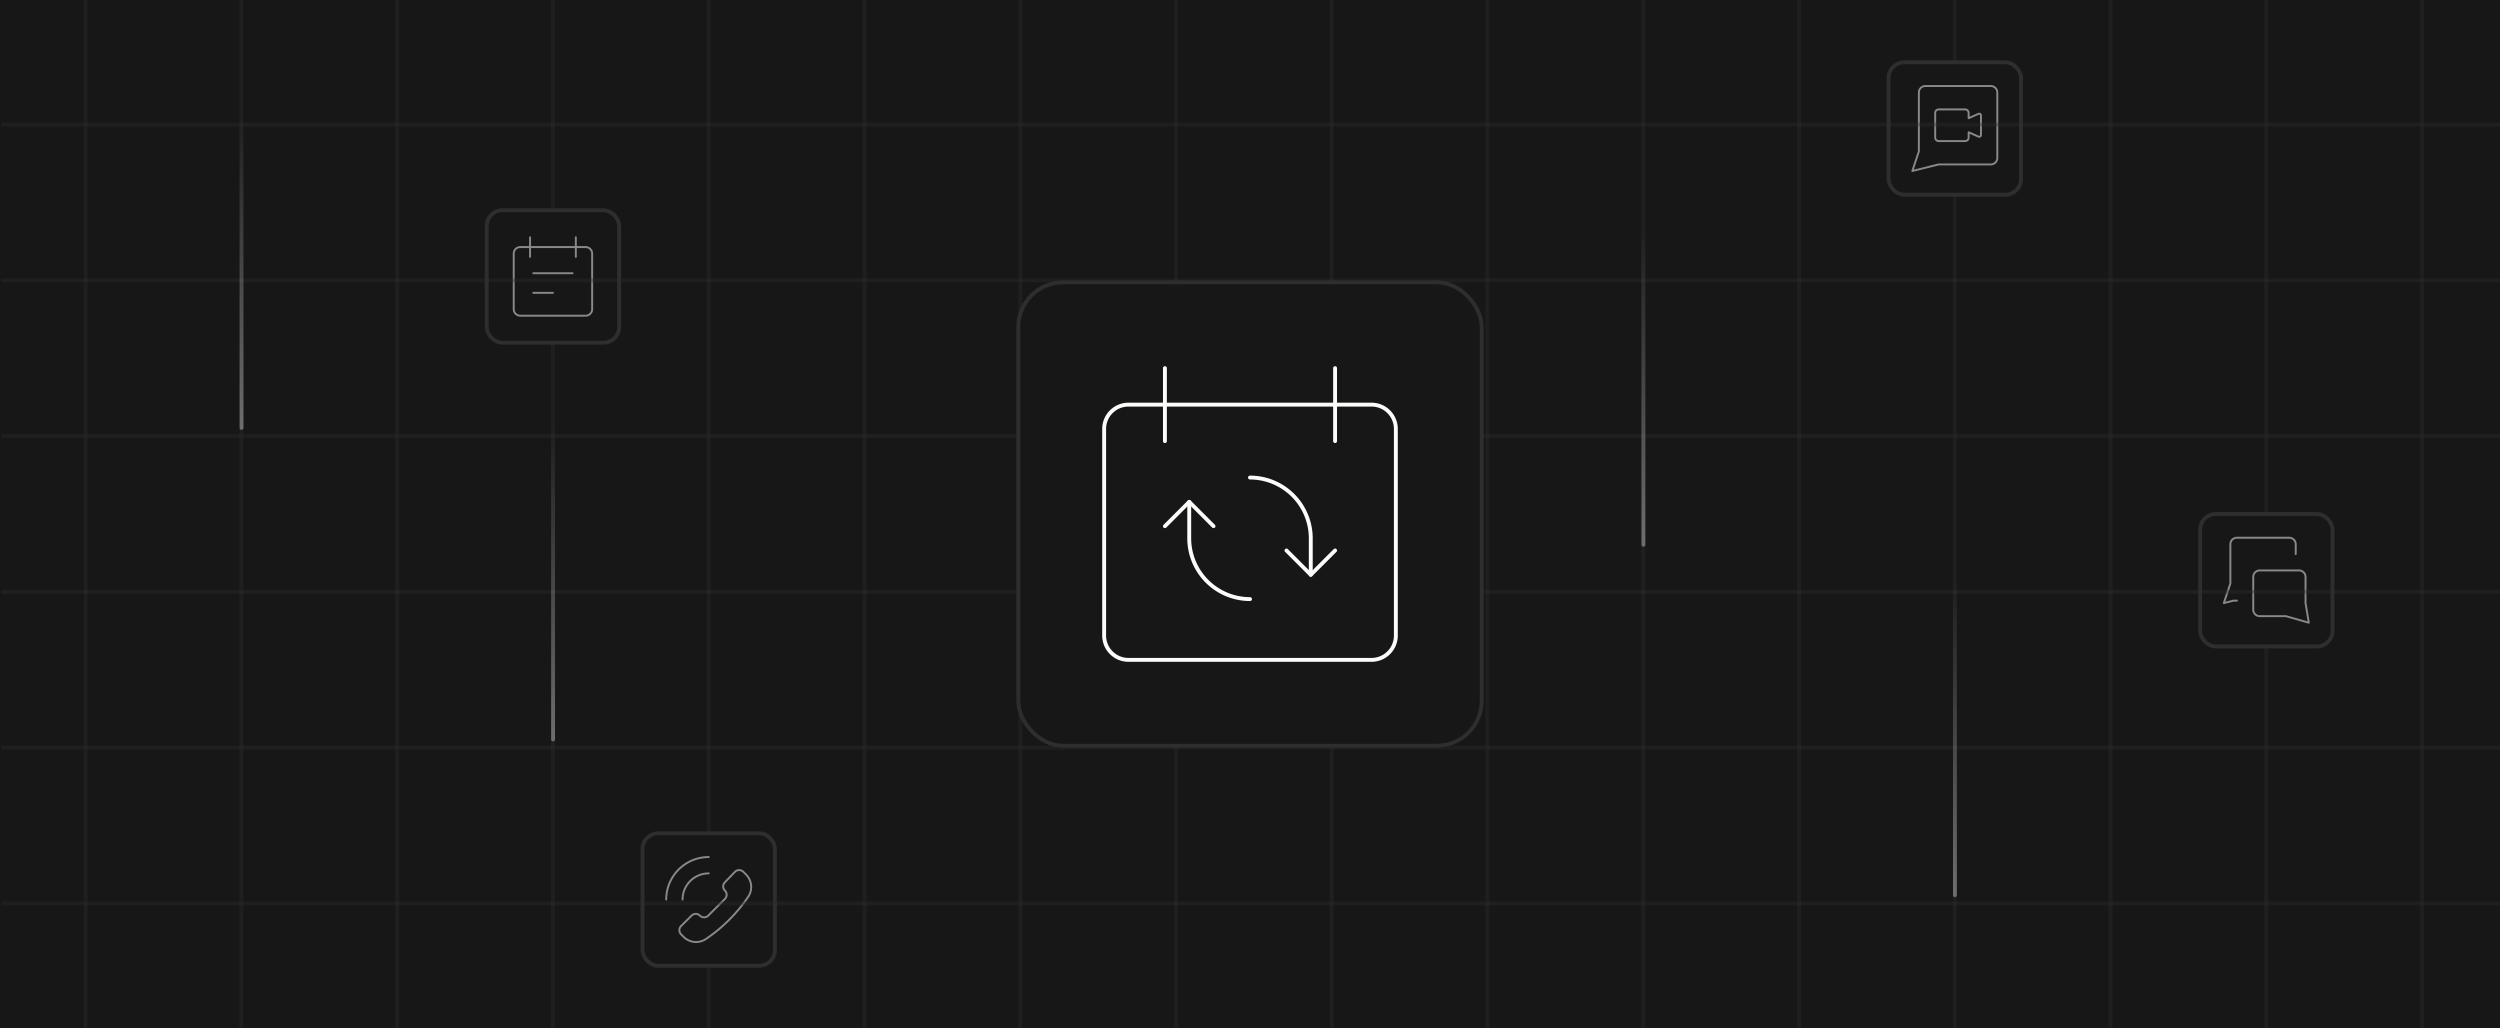 <svg xmlns="http://www.w3.org/2000/svg" width="642" height="264" fill="none" xmlns:v="https://vecta.io/nano"><rect width="100%" height="100%" fill="#808080" stroke="none"/><style><![CDATA[.B{stroke:#2e2e2e}.C{stroke-linejoin:round}.D{fill:#171717}.E{stroke-opacity:.35}.F{stroke-linecap:round}.G{stroke:#898989}.H{stroke-width:.5}]]></style><g clip-path="url(#E)"><path d="M0 0h642v264H0z" class="D"/><g class="B E"><path d="M141.995 264V0M101.99 264V0m-40 264V0m-40 264V0m160.005 264V0m40 264V0m40 264V0m40 264V0m40 264V0m40 264V0m40 264V0m40 264V0m40 264V0m39.995 264V0m40 264V0m40 264V0"/></g><rect x="124.995" y="54" width="34" height="34" rx="4" class="D"/><rect x="124.995" y="54" width="34" height="34" rx="4" class="B"/><g class="G H C"><g class="F"><path d="M136.959 70.161h10.071m-10.071 5.036h5.036"/></g><path d="M133.602 63.447a1.68 1.68 0 0 0-1.679 1.678v14.268a1.68 1.68 0 0 0 1.679 1.679h16.786a1.68 1.68 0 0 0 1.678-1.679V65.125a1.68 1.68 0 0 0-1.678-1.678h-16.786z"/><g class="F"><path d="M136.12 60.929v5.036m11.75-5.036v5.036"/></g></g><rect x="484.995" y="16" width="34" height="34" rx="4" class="D"/><rect x="484.995" y="16" width="34" height="34" rx="4" class="B"/><g clip-path="url(#F)" class="C G H"><path d="M497.799 42.232l-6.715 1.679 1.679-5.036V23.768a1.68 1.68 0 0 1 .492-1.187c.314-.315.741-.492 1.187-.492h16.785a1.68 1.68 0 0 1 1.679 1.678v16.786a1.68 1.68 0 0 1-1.679 1.679h-13.428z"/><path d="M508.096 29.222l-2.549 1.13v-1.356a.9.9 0 0 0-.265-.639c-.17-.17-.399-.265-.639-.265h-6.781a.9.9 0 0 0-.904.904v6.329a.9.9 0 0 0 .904.904h6.781c.24 0 .469-.095.639-.265a.9.9 0 0 0 .265-.639v-1.356l2.549 1.13c.069.026.143.036.217.027s.143-.035.203-.077a.45.45 0 0 0 .144-.163c.034-.065.052-.138.051-.212v-5.027c.001-.074-.017-.146-.051-.212a.45.45 0 0 0-.144-.163c-.06-.042-.13-.068-.203-.077s-.148.001-.217.027z"/></g><rect x="164.995" y="214" width="34" height="34" rx="4" class="D"/><rect x="164.995" y="214" width="34" height="34" rx="4" class="B"/><g class="C G H"><path d="M181.205 241.189c-.87.56-1.906.806-2.935.696a4.54 4.54 0 0 1-2.722-1.3l-.637-.638c-.283-.286-.442-.672-.442-1.074a1.53 1.53 0 0 1 .442-1.075l2.685-2.669c.283-.281.667-.44 1.066-.44s.783.159 1.066.44.672.442 1.074.442a1.53 1.53 0 0 0 1.075-.442l4.28-4.28c.283-.286.442-.672.442-1.074s-.159-.789-.442-1.074-.44-.667-.44-1.066a1.51 1.51 0 0 1 .44-1.066l2.585-2.686c.286-.283.672-.442 1.074-.442a1.53 1.53 0 0 1 1.075.442l.637.638a4.53 4.53 0 0 1 1.345 2.707c.125 1.029-.106 2.07-.656 2.95a40.67 40.67 0 0 1-11.012 11.011z"/><g class="F"><path d="M181.995 220.089c-1.433 0-2.851.283-4.175.831s-2.527 1.352-3.54 2.365-1.817 2.216-2.365 3.54a10.91 10.91 0 0 0-.831 4.175m10.911-6.714c-1.78 0-3.488.707-4.747 1.966a6.71 6.71 0 0 0-1.967 4.748"/></g></g><rect x="564.99" y="132" width="34" height="34" rx="4" class="D"/><rect x="564.99" y="132" width="34" height="34" rx="4" class="B"/><g class="C G H"><path d="M574.437 154.237h-.84l-2.517.638 1.678-5.036v-10.071a1.68 1.68 0 0 1 1.679-1.679h13.428a1.68 1.68 0 0 1 1.679 1.679v2.518" class="F"/><path d="M587.026 158.232l5.875 1.679-.839-5.036v-6.714a1.68 1.68 0 0 0-1.679-1.679h-10.071c-.446 0-.873.177-1.187.492a1.68 1.68 0 0 0-.492 1.187v8.393a1.68 1.68 0 0 0 .492 1.187c.314.315.741.491 1.187.491h6.714z"/></g><g class="B E"><path d="M.33 32h643M.33 72h643m-643 40h643m-643 40h643m-643 40h643m-643 40h643"/></g><g class="F E"><path d="M422.03 139.889L422.03 59.461" stroke="url(#A)"/><path d="M502.03 229.889L502.03 149.461" stroke="url(#B)"/><path d="M62.03 109.889L62.03 29.461" stroke="url(#C)"/><path d="M142.03 189.889L142.03 109.461" stroke="url(#D)"/></g><rect x="261.5" y="72.5" width="119" height="119" rx="11.5" class="D"/><rect x="261.5" y="72.5" width="119" height="119" rx="11.5" class="B"/><g stroke="#fcfcfa" class="C"><path d="M289.787 103.909c-1.655 0-3.243.658-4.414 1.829s-1.828 2.758-1.828 4.414v53.061c0 1.655.658 3.244 1.828 4.414s2.759 1.828 4.414 1.828h62.425c1.656 0 3.244-.658 4.414-1.828a6.24 6.24 0 0 0 1.829-4.414v-53.061a6.24 6.24 0 0 0-6.243-6.243h-62.425z"/><g class="F"><path d="M299.152 94.544v18.728m43.697-18.728v18.728M321 122.636a15.61 15.61 0 0 1 15.606 15.606v9.364M321 153.847a15.61 15.61 0 0 1-15.606-15.606v-9.364"/><path d="M299.152 135.12l6.242-6.243 6.243 6.243m18.727 6.243l6.243 6.243 6.242-6.243"/></g></g></g><defs><linearGradient id="A" x1="422.03" y1="59.461" x2="422.03" y2="139.889" href="#G"><stop stop-color="#fff" stop-opacity="0"/><stop offset="1" stop-color="#fff"/></linearGradient><linearGradient id="B" x1="502.03" y1="149.461" x2="502.03" y2="229.889" href="#G"><stop stop-color="#fff" stop-opacity="0"/><stop offset="1" stop-color="#fff"/></linearGradient><linearGradient id="C" x1="62.03" y1="29.461" x2="62.03" y2="109.889" href="#G"><stop stop-color="#fff" stop-opacity="0"/><stop offset="1" stop-color="#fff"/></linearGradient><linearGradient id="D" x1="142.03" y1="109.461" x2="142.03" y2="189.889" href="#G"><stop stop-color="#fff" stop-opacity="0"/><stop offset="1" stop-color="#fff"/></linearGradient><clipPath id="E"><path fill="#fff" d="M0 0h642v264H0z"/></clipPath><clipPath id="F"><path fill="#fff" transform="translate(489.995 21)" d="M0 0h24v24H0z"/></clipPath><linearGradient id="G" gradientUnits="userSpaceOnUse"/></defs></svg>